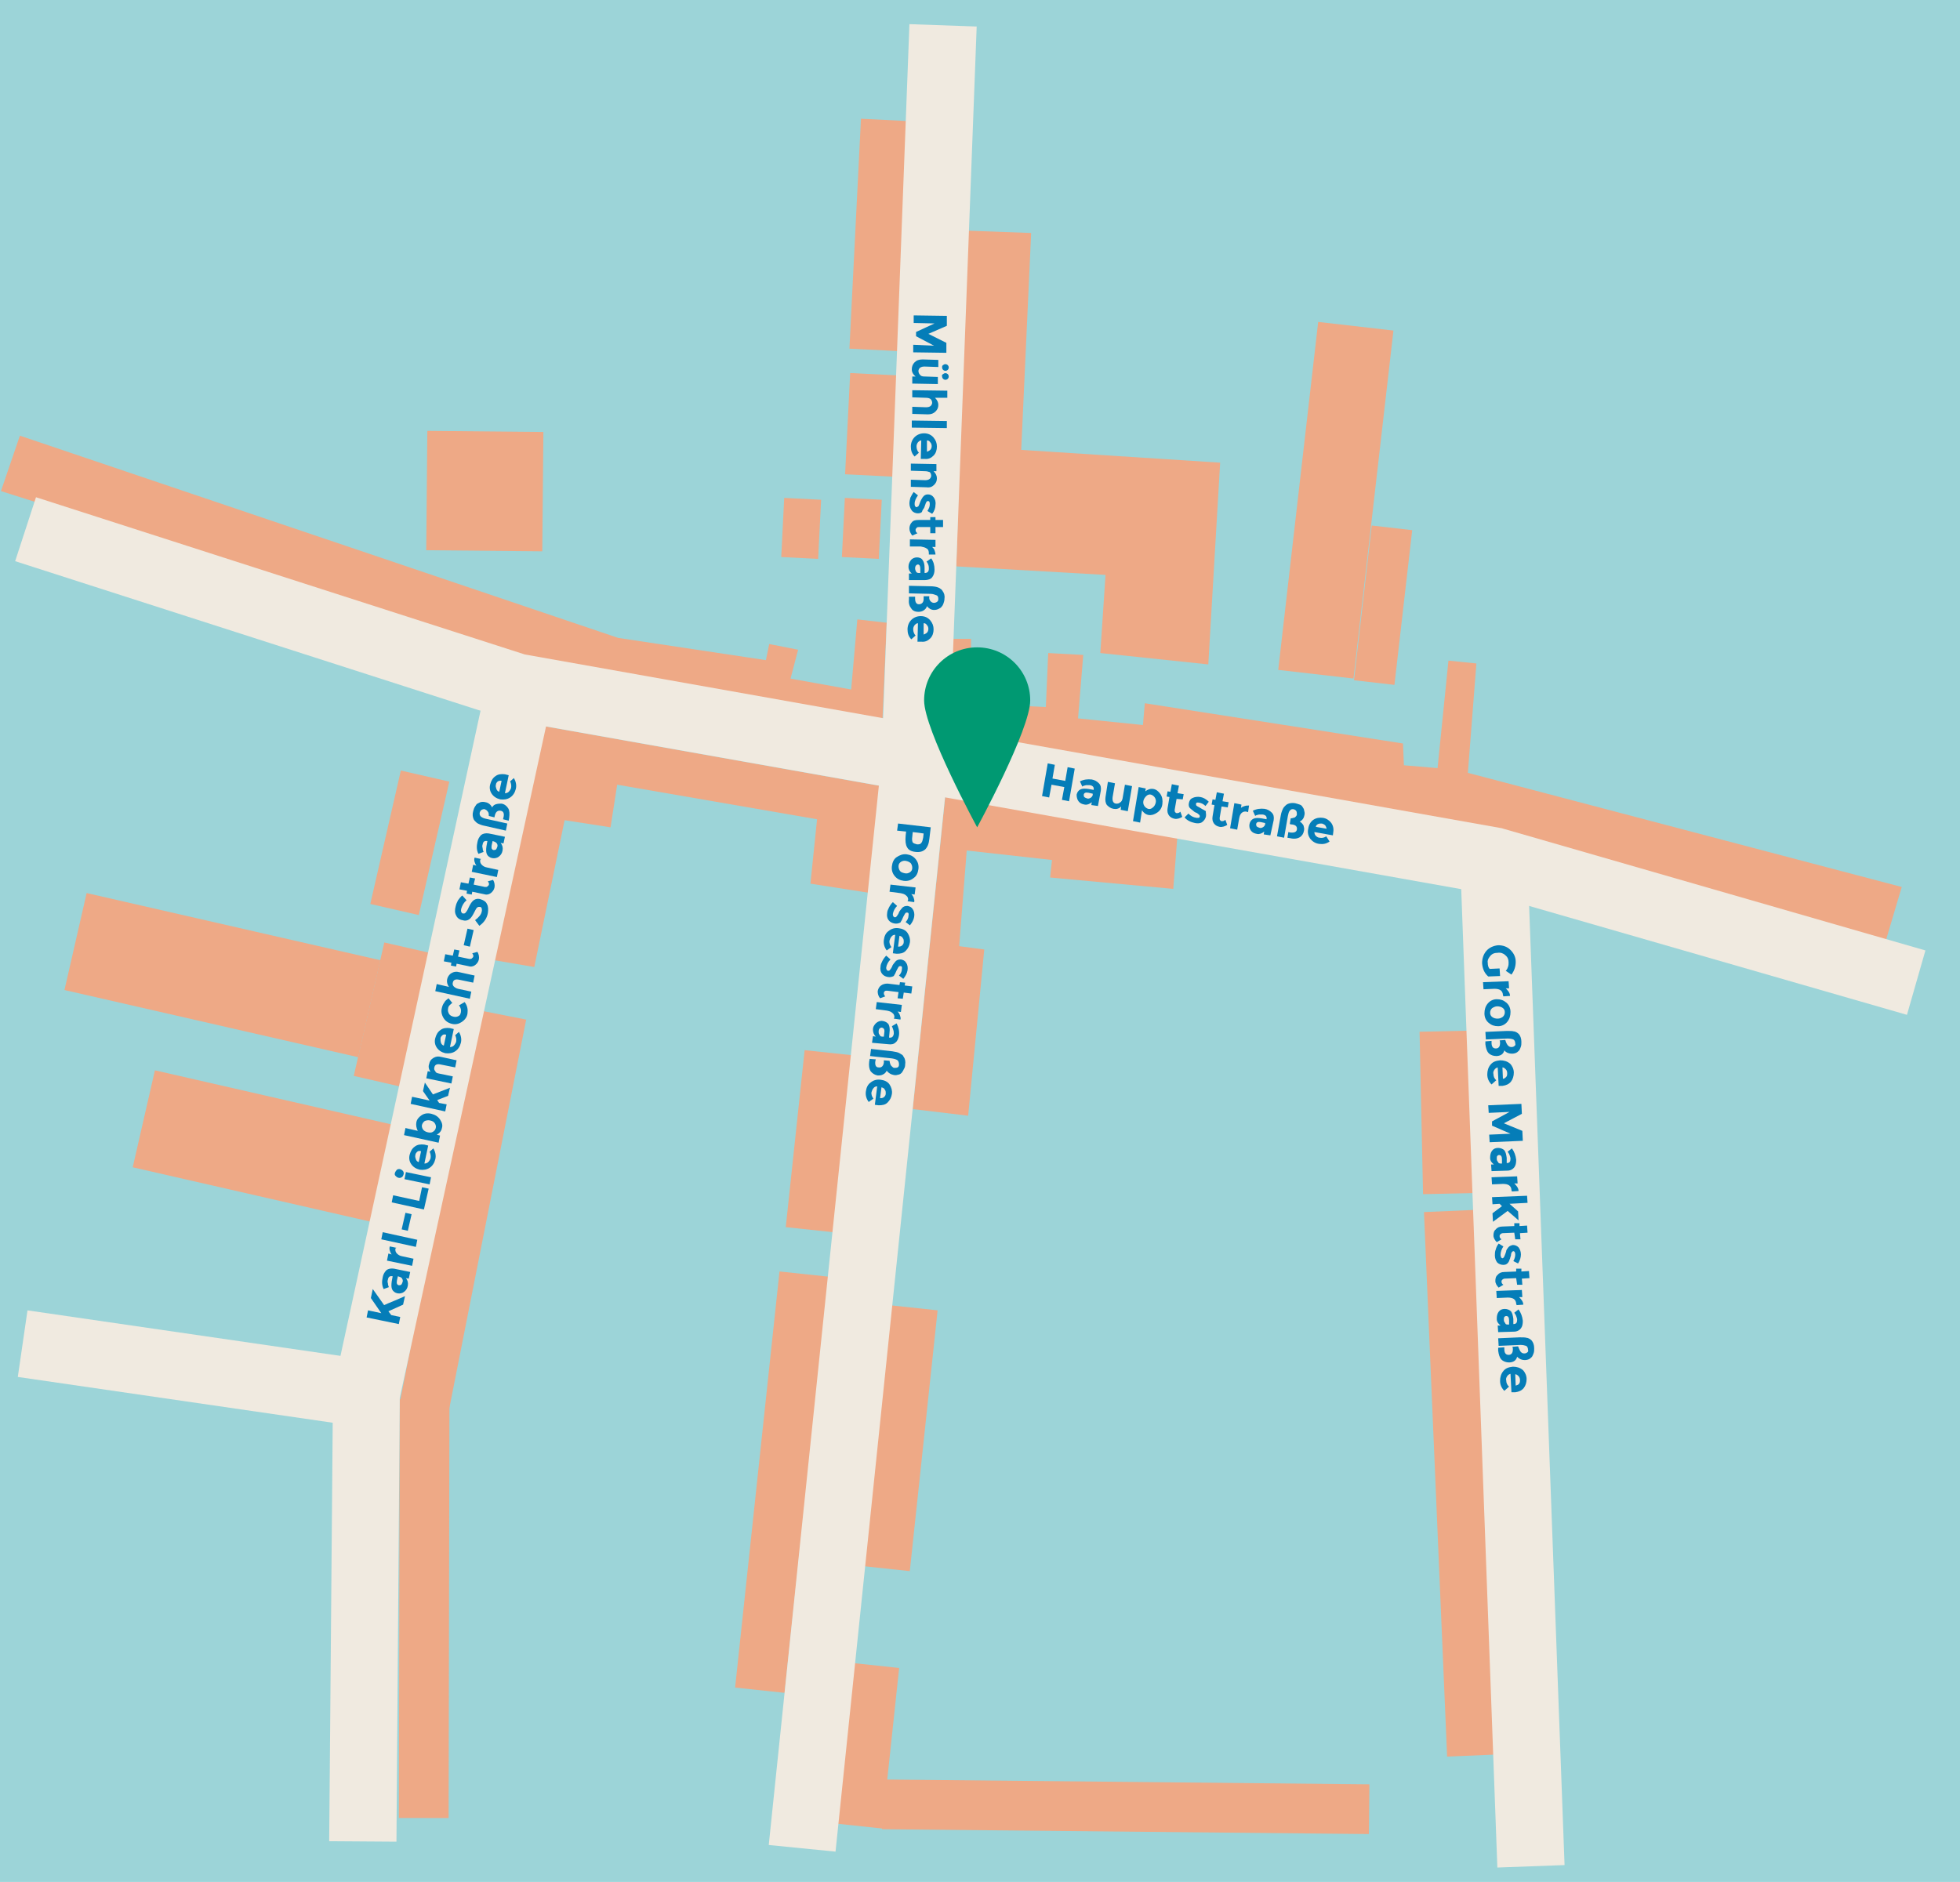 <?xml version="1.0" encoding="utf-8"?>
<!-- Generator: Adobe Illustrator 24.1.1, SVG Export Plug-In . SVG Version: 6.00 Build 0)  -->
<svg version="1.1" id="Ebene_1" xmlns="http://www.w3.org/2000/svg" xmlns:xlink="http://www.w3.org/1999/xlink" x="0px" y="0px"
	 viewBox="0 0 413.8 397.4" style="enable-background:new 0 0 413.8 397.4;" xml:space="preserve">
<style type="text/css">
	.st0{fill:#9CD4D8;}
	.st1{fill:#EEA986;}
	.st2{fill:#F0EAE0;}
	.st3{fill:#057DB8;}
	.st4{fill:#009972;}
</style>
<g>
	<rect class="st0" width="413.8" height="397.4"/>
</g>
<g>
	<polygon class="st1" points="199.6,167.9 192.7,234.2 204.4,235.6 207.8,200.5 202.5,199.8 204.1,179.6 222.1,181.6 221.7,185.3 
		247.7,187.7 248.6,176.3 	"/>
</g>
<g>
	<polygon class="st1" points="171.1,186.6 183.9,188.6 186.6,166.1 113.5,153.1 102.8,202.5 112.8,204.2 119.2,173.2 128.9,174.7 
		130.3,165.7 172.5,173 	"/>
</g>
<g>
	<polygon class="st1" points="187.2,131.5 186.3,152.1 110.9,138.8 0.2,103.7 4.2,92 130.5,134.7 161.7,139.4 162.4,136 
		168.5,137.2 166.9,143.3 179.7,145.6 181,130.8 	"/>
</g>
<g>
	<polygon class="st1" points="204,48.7 201.9,119.6 233.4,121.4 232.3,137.9 255.1,140.3 257.6,97.7 215.6,95 217.7,49.2 	"/>
</g>
<g>
	<polygon class="st1" points="201,134.9 200.6,154.9 251.8,164.3 316.8,175.2 398,199.1 401.5,187.3 309.9,163.2 311.7,140.1 
		305.8,139.5 303.5,162.2 296.4,161.6 296.2,157 241.7,148.5 241.3,153.1 227.6,151.7 228.7,138.3 221.3,137.9 220.8,149.3 
		205,148.5 205,134.9 	"/>
</g>
<g>
	
		<rect x="159.9" y="268.9" transform="matrix(0.994 0.106 -0.106 0.994 34.132 -15.749)" class="st1" width="10.5" height="88.4"/>
</g>
<g>
	
		<rect x="81.2" y="163.5" transform="matrix(0.975 0.223 -0.223 0.975 41.916 -14.811)" class="st1" width="10.5" height="28.9"/>
</g>
<g>
	
		<rect x="77.7" y="199.8" transform="matrix(0.975 0.223 -0.223 0.975 49.93 -13.113)" class="st1" width="10.5" height="28.9"/>
</g>
<g>
	
		<rect x="15.2" y="195.4" transform="matrix(-0.975 -0.223 0.223 -0.975 46.864 417.147)" class="st1" width="63.6" height="21"/>
</g>
<g>
	
		<rect x="29.7" y="231.5" transform="matrix(-0.975 -0.223 0.223 -0.975 55.664 490.332)" class="st1" width="51.6" height="21"/>
</g>
<g>
	
		<rect x="92.4" y="213.5" transform="matrix(0.981 0.194 -0.194 0.981 51.564 -14.1)" class="st1" width="10.5" height="84.2"/>
</g>
<g>
	
		<rect x="84.3" y="295.5" transform="matrix(1 1.975243e-03 -1.975243e-03 1 0.671 -0.176)" class="st1" width="10.5" height="88.4"/>
</g>
<g>
	
		<rect x="167.9" y="222.3" transform="matrix(0.994 0.106 -0.106 0.994 26.548 -17.007)" class="st1" width="10.5" height="37.6"/>
</g>
<g>
	
		<rect x="180.5" y="25.3" transform="matrix(0.999 5.015781e-02 -5.015781e-02 0.999 2.721 -9.255)" class="st1" width="10.5" height="48.6"/>
</g>
<g>
	
		<rect x="178.9" y="79" transform="matrix(0.999 5.015781e-02 -5.015781e-02 0.999 4.733 -9.123)" class="st1" width="10.5" height="21.4"/>
</g>
<g>
	
		<rect x="178" y="105.3" transform="matrix(0.999 5.015781e-02 -5.015781e-02 0.999 5.827 -8.985)" class="st1" width="7.8" height="12.5"/>
</g>
<g>
	
		<rect x="165.2" y="105.3" transform="matrix(0.999 5.015781e-02 -5.015781e-02 0.999 5.811 -8.341)" class="st1" width="7.8" height="12.5"/>
</g>
<g>
	
		<rect x="90.1" y="91.1" transform="matrix(1 9.327566e-03 -9.327566e-03 1 0.972 -0.95)" class="st1" width="24.5" height="25.2"/>
</g>
<g>
	
		<rect x="184.6" y="276.1" transform="matrix(0.994 0.106 -0.106 0.994 33.288 -18.425)" class="st1" width="10.5" height="55.4"/>
</g>
<g>
	
		<rect x="177.6" y="351.7" transform="matrix(0.994 0.106 -0.106 0.994 40.14 -17.309)" class="st1" width="10.5" height="34.1"/>
</g>
<g>
	
		<rect x="232.4" y="330.2" transform="matrix(-9.930175e-03 1 -1 -9.930175e-03 621.616 147.668)" class="st1" width="10.5" height="102.8"/>
</g>
<g>
	
		<rect x="300" y="217.7" transform="matrix(1 -2.143909e-02 2.143909e-02 1 -4.965 6.599)" class="st1" width="10.5" height="34.3"/>
</g>
<g>
	<rect x="274.1" y="68.8" transform="matrix(0.993 0.114 -0.114 0.993 13.961 -31.588)" class="st1" width="16" height="74"/>
</g>
<g>
	
		<rect x="287.7" y="111.2" transform="matrix(-0.993 -0.114 0.114 -0.993 567.407 287.841)" class="st1" width="8.6" height="32.9"/>
</g>
<g>
	
		<rect x="303.1" y="255.7" transform="matrix(0.999 -4.246231e-02 4.246231e-02 0.999 -13.023 13.375)" class="st1" width="10.5" height="115.1"/>
</g>
<g>
	<polygon class="st2" points="402.6,214.3 313.8,188.7 107.4,152 3.2,118.5 7.6,105 110.8,138.2 317.1,174.9 317.4,175 406.5,200.7 
			"/>
</g>
<g>
	<polygon class="st2" points="176.4,391 162.3,389.6 186.1,160.6 192,5.1 206.2,5.6 200.3,161.6 200.2,161.8 	"/>
</g>
<g>
	<polygon class="st2" points="83.7,388.9 69.5,388.8 70.3,293.6 102.1,147.1 116,150.1 84.4,295.2 	"/>
</g>
<g>
	
		<rect x="312.3" y="181.7" transform="matrix(0.999 -3.688848e-02 3.688848e-02 0.999 -10.406 11.977)" class="st2" width="14.2" height="212.6"/>
</g>
<g>
	
		<rect x="33.9" y="252.4" transform="matrix(0.144 -0.99 0.99 0.144 -250.999 287.978)" class="st2" width="14.2" height="73.4"/>
</g>
<g>
	<g>
		<path class="st3" d="M225.4,162l1.5,0.3l-1.2,6.9l-1.5-0.3l0.5-2.7l-2.7-0.5l-0.5,2.7l-1.5-0.3l1.2-6.9l1.5,0.3l-0.5,2.9l2.7,0.5
			L225.4,162z"/>
	</g>
	<g>
		<path class="st3" d="M231.8,170.2l-1.4-0.2l0.1-0.6c-0.5,0.4-1,0.6-1.5,0.5c-0.6-0.1-1-0.3-1.3-0.7c-0.3-0.4-0.4-0.9-0.4-1.4
			c0.1-0.5,0.4-0.9,0.8-1.1c0.4-0.2,1-0.2,1.7-0.1l1.1,0.2l0,0c0.1-0.6-0.2-0.9-0.8-1c-0.3,0-0.5,0-0.8,0c-0.3,0.1-0.6,0.1-0.8,0.3
			l-0.5-1.1c0.8-0.4,1.6-0.5,2.5-0.4c0.6,0.1,1.1,0.4,1.5,0.8c0.4,0.4,0.5,0.9,0.4,1.6L231.8,170.2z M230.7,167.9l0-0.3l-0.9-0.2
			c-0.6-0.1-0.9,0-1,0.4c0,0.2,0,0.3,0.1,0.5c0.1,0.1,0.3,0.2,0.6,0.3s0.5,0,0.7-0.1S230.6,168.2,230.7,167.9z"/>
	</g>
	<g>
		<path class="st3" d="M237,168.6l0.5-2.9l1.5,0.3l-0.9,5.3l-1.5-0.3l0.1-0.7c-0.5,0.5-1,0.6-1.6,0.5c-0.6-0.1-1-0.4-1.4-0.8
			c-0.3-0.4-0.4-1-0.3-1.7l0.5-3.2l1.5,0.3l-0.5,2.9c-0.1,0.8,0.1,1.3,0.7,1.4c0.3,0,0.6,0,0.8-0.2C236.8,169.3,236.9,169,237,168.6
			z"/>
	</g>
	<g>
		<path class="st3" d="M243.5,166.6c0.6,0.1,1.1,0.5,1.5,1.1c0.4,0.6,0.5,1.3,0.4,2.1c-0.1,0.8-0.5,1.4-1.1,1.8s-1.2,0.6-1.8,0.5
			c-0.6-0.1-1.1-0.5-1.4-1l-0.4,2.6l-1.5-0.3l1.2-7.2l1.5,0.3l-0.1,0.6C242.3,166.7,242.9,166.5,243.5,166.6z M241.4,169.1
			c-0.1,0.4,0,0.8,0.2,1.1s0.5,0.5,0.8,0.6c0.3,0.1,0.7,0,1-0.3c0.3-0.2,0.5-0.6,0.6-1c0.1-0.4,0-0.8-0.2-1.1
			c-0.2-0.3-0.5-0.5-0.8-0.6c-0.3-0.1-0.7,0-1,0.3S241.5,168.7,241.4,169.1z"/>
	</g>
	<g>
		<path class="st3" d="M248.4,168.7L248,171c0,0.2,0,0.4,0.1,0.5c0.1,0.1,0.2,0.2,0.3,0.2c0.3,0,0.5,0,0.8-0.3l0.4,1.1
			c-0.5,0.3-1.1,0.5-1.6,0.4c-0.5-0.1-0.9-0.3-1.2-0.7c-0.3-0.4-0.4-0.9-0.3-1.5l0.4-2.4l-0.6-0.1l0.2-1.1l0.6,0.1l0.3-1.6l1.5,0.3
			l-0.3,1.6l1.3,0.2l-0.2,1.1L248.4,168.7z"/>
	</g>
	<g>
		<path class="st3" d="M254.6,172.4c-0.1,0.5-0.4,0.9-0.8,1.2c-0.4,0.3-1,0.3-1.5,0.2c-0.4-0.1-0.8-0.2-1.2-0.4
			c-0.4-0.2-0.8-0.5-1-0.8l0.8-0.8c0.5,0.5,1,0.8,1.7,0.9c0.2,0,0.3,0,0.5,0c0.1-0.1,0.2-0.1,0.2-0.3c0-0.1,0-0.3-0.2-0.4
			c-0.1-0.1-0.3-0.3-0.6-0.4c-0.3-0.1-0.5-0.3-0.6-0.4c-0.1-0.1-0.3-0.2-0.5-0.4c-0.4-0.3-0.5-0.7-0.4-1.2c0.1-0.5,0.3-0.9,0.8-1.1
			c0.4-0.2,1-0.3,1.6-0.2s1.2,0.4,1.8,1l-0.7,0.9c-0.4-0.4-0.8-0.6-1.3-0.7c-0.5-0.1-0.7,0-0.7,0.3c0,0.1,0,0.3,0.2,0.4
			c0.1,0.1,0.4,0.2,0.7,0.4c0.3,0.2,0.5,0.3,0.7,0.4s0.3,0.2,0.5,0.3C254.5,171.5,254.7,171.9,254.6,172.4z"/>
	</g>
	<g>
		<path class="st3" d="M257.9,170.3l-0.4,2.4c0,0.2,0,0.4,0.1,0.5c0.1,0.1,0.2,0.2,0.3,0.2c0.3,0,0.5,0,0.8-0.3l0.4,1.1
			c-0.5,0.3-1.1,0.5-1.6,0.4c-0.5-0.1-0.9-0.3-1.2-0.7c-0.3-0.4-0.4-0.9-0.3-1.5l0.4-2.4l-0.6-0.1l0.2-1.1l0.6,0.1l0.3-1.6l1.5,0.3
			l-0.3,1.6l1.3,0.2l-0.2,1.1L257.9,170.3z"/>
	</g>
	<g>
		<path class="st3" d="M263.2,171.4c-0.4-0.1-0.8,0-1.1,0.3s-0.4,0.7-0.5,1.2l-0.4,2.3l-1.5-0.3l0.9-5.3l1.5,0.3l-0.1,0.7
			c0.2-0.2,0.5-0.3,0.8-0.4c0.3-0.1,0.6-0.1,0.9-0.1l-0.2,1.4L263.2,171.4z"/>
	</g>
	<g>
		<path class="st3" d="M268.2,176.4l-1.4-0.2l0.1-0.6c-0.5,0.4-1,0.6-1.5,0.5c-0.6-0.1-1-0.3-1.3-0.7c-0.3-0.4-0.4-0.9-0.3-1.4
			c0.1-0.5,0.4-0.9,0.8-1.1s1-0.2,1.7-0.1l1.1,0.2l0,0c0.1-0.6-0.2-0.9-0.8-1c-0.3,0-0.5,0-0.8,0c-0.3,0.1-0.6,0.1-0.8,0.3l-0.5-1.1
			c0.8-0.4,1.6-0.5,2.5-0.4c0.6,0.1,1.1,0.4,1.5,0.8c0.4,0.4,0.5,0.9,0.4,1.6L268.2,176.4z M267.1,174.1l0-0.3l-0.9-0.2
			c-0.6-0.1-0.9,0-1,0.4c0,0.2,0,0.3,0.1,0.5c0.1,0.1,0.3,0.2,0.6,0.3s0.5,0,0.7-0.1S267,174.4,267.1,174.1z"/>
	</g>
	<g>
		<path class="st3" d="M273.4,172.6c0.2-0.2,0.4-0.4,0.4-0.6c0-0.2,0-0.5-0.1-0.7c-0.1-0.2-0.3-0.3-0.5-0.4c-0.4-0.1-0.7,0-0.9,0.3
			c-0.2,0.2-0.3,0.6-0.4,1.1l-0.8,4.6l-1.5-0.3l0.8-4.4c0.1-0.6,0.3-1.1,0.5-1.5c0.1-0.2,0.2-0.3,0.4-0.5s0.3-0.3,0.5-0.4
			c0.4-0.2,1-0.3,1.6-0.2c0.4,0.1,0.7,0.2,1,0.3c0.3,0.1,0.5,0.3,0.6,0.5c0.1,0.2,0.3,0.4,0.3,0.6c0.1,0.4,0.2,0.7,0.1,1.1
			c-0.1,0.6-0.4,1.1-1,1.4c0.4,0.2,0.6,0.5,0.8,0.8c0.1,0.4,0.2,0.7,0.1,1.1c-0.1,0.6-0.4,1.1-0.9,1.4s-1.2,0.4-2,0.2l-0.6-0.1
			l0.2-1.2l0.4,0.1c0.8,0.1,1.3-0.1,1.4-0.6c0.1-0.6-0.2-1-1-1.1c-0.1,0-0.3,0-0.5-0.1l0.2-1.2C272.8,172.8,273.1,172.7,273.4,172.6
			z"/>
	</g>
	<g>
		<path class="st3" d="M280.7,177.7c-0.7,0.5-1.4,0.6-2.2,0.5c-0.8-0.1-1.4-0.5-1.9-1.1c-0.4-0.6-0.6-1.3-0.4-2.1
			c0.1-0.8,0.5-1.5,1.1-1.9c0.6-0.4,1.3-0.5,2-0.4c0.7,0.1,1.3,0.5,1.7,1c0.4,0.5,0.6,1.2,0.5,1.9l-0.1,0.8l-3.9-0.7
			c0,0.3,0.1,0.6,0.3,0.8c0.2,0.2,0.5,0.4,0.8,0.4c0.5,0.1,1,0,1.4-0.3L280.7,177.7z M279.8,174.3c-0.2-0.2-0.4-0.3-0.7-0.4
			c-0.3,0-0.6,0-0.8,0.1c-0.3,0.1-0.5,0.4-0.5,0.6l2.3,0.4C280,174.8,280,174.6,279.8,174.3z"/>
	</g>
</g>
<g>
	<g>
		<path class="st3" d="M197.2,73l-3.8-2l0-0.9l3.9-1.8l-4.4-0.1l0-1.6l7,0.1l0,2.1l-3.9,1.7l3.8,1.9l0,2.1l-7-0.1l0-1.6L197.2,73z"
			/>
	</g>
	<g>
		<path class="st3" d="M195.1,79.5l2.9,0.1l0,1.5l-5.4-0.1l0-1.5l0.7,0c-0.5-0.4-0.8-0.9-0.8-1.5s0.2-1.1,0.6-1.5
			c0.4-0.4,0.9-0.6,1.7-0.6l3.3,0.1l0,1.5l-2.9-0.1c-0.8,0-1.2,0.3-1.3,0.9c0,0.3,0.1,0.6,0.3,0.8C194.4,79.4,194.7,79.5,195.1,79.5
			z M199.1,79c0.1-0.1,0.3-0.2,0.5-0.2c0.2,0,0.4,0.1,0.5,0.2c0.1,0.1,0.2,0.3,0.2,0.5c0,0.2-0.1,0.4-0.2,0.5
			c-0.1,0.1-0.3,0.2-0.5,0.2c-0.2,0-0.4-0.1-0.5-0.2c-0.1-0.1-0.2-0.3-0.2-0.5C198.8,79.3,198.9,79.1,199.1,79z M199.1,77.1
			c0.1-0.1,0.3-0.2,0.5-0.2c0.2,0,0.4,0.1,0.5,0.2c0.1,0.1,0.2,0.3,0.2,0.5s-0.1,0.4-0.2,0.5c-0.1,0.1-0.3,0.2-0.5,0.2
			c-0.2,0-0.4-0.1-0.5-0.2c-0.1-0.1-0.2-0.3-0.2-0.5S198.9,77.2,199.1,77.1z"/>
	</g>
	<g>
		<path class="st3" d="M195.5,84l-2.9-0.1l0-1.5l7.4,0.1l0,1.5l-2.6,0c0.5,0.5,0.7,1,0.7,1.5c0,0.6-0.2,1-0.6,1.4
			c-0.4,0.4-0.9,0.6-1.6,0.6l-3.3-0.1l0-1.5l2.9,0.1c0.8,0,1.2-0.3,1.3-0.9c0-0.3-0.1-0.6-0.3-0.8S195.9,84,195.5,84z"/>
	</g>
	<g>
		<path class="st3" d="M192.5,90.3l0-1.5l7.4,0.1l0,1.5L192.5,90.3z"/>
	</g>
	<g>
		<path class="st3" d="M193.1,96.4c-0.6-0.6-0.8-1.3-0.8-2.1c0-0.8,0.3-1.5,0.8-2c0.5-0.5,1.2-0.8,2-0.8c0.8,0,1.5,0.3,2,0.9
			c0.5,0.6,0.7,1.2,0.7,1.9c0,0.7-0.2,1.4-0.7,1.9c-0.5,0.5-1.1,0.8-1.9,0.7l-0.8,0l0.1-3.9c-0.3,0-0.5,0.2-0.7,0.4
			c-0.2,0.3-0.3,0.5-0.3,0.9c0,0.5,0.2,1,0.5,1.3L193.1,96.4z M196.4,95c0.2-0.2,0.3-0.5,0.3-0.8c0-0.3-0.1-0.6-0.3-0.8
			c-0.2-0.3-0.4-0.4-0.7-0.4l0,2.4C195.9,95.3,196.2,95.2,196.4,95z"/>
	</g>
	<g>
		<path class="st3" d="M195.3,99.5l-3-0.1l0-1.5l5.4,0.1l0,1.5l-0.6,0c0.5,0.5,0.7,1,0.7,1.5c0,0.6-0.2,1-0.6,1.4
			c-0.4,0.4-0.9,0.6-1.6,0.5l-3.3-0.1l0-1.5l3,0.1c0.8,0,1.2-0.3,1.3-0.9c0-0.3-0.1-0.6-0.3-0.8C196,99.6,195.7,99.5,195.3,99.5z"/>
	</g>
	<g>
		<path class="st3" d="M193.8,108.4c-0.5,0-1-0.2-1.3-0.6c-0.3-0.4-0.5-0.9-0.5-1.5c0-0.4,0.1-0.8,0.2-1.2c0.2-0.4,0.4-0.8,0.7-1.2
			l0.9,0.7c-0.4,0.6-0.7,1.1-0.7,1.8c0,0.2,0,0.3,0.1,0.5c0.1,0.1,0.2,0.2,0.3,0.2c0.1,0,0.2-0.1,0.4-0.2c0.1-0.2,0.2-0.4,0.3-0.7
			c0.1-0.3,0.2-0.5,0.3-0.7c0.1-0.2,0.2-0.3,0.3-0.5c0.3-0.4,0.6-0.6,1.1-0.6c0.5,0,0.9,0.2,1.2,0.6c0.3,0.4,0.5,0.9,0.4,1.6
			c0,0.6-0.2,1.3-0.7,1.9l-1-0.6c0.3-0.5,0.5-0.9,0.5-1.4c0-0.5-0.1-0.7-0.4-0.7c-0.1,0-0.3,0.1-0.3,0.2c-0.1,0.1-0.2,0.4-0.3,0.7
			c-0.1,0.3-0.2,0.6-0.3,0.7c-0.1,0.1-0.2,0.3-0.3,0.5C194.7,108.2,194.3,108.4,193.8,108.4z"/>
	</g>
	<g>
		<path class="st3" d="M196.4,111.3l-2.4,0c-0.2,0-0.4,0-0.5,0.2c-0.1,0.1-0.2,0.2-0.2,0.4c0,0.3,0.1,0.5,0.4,0.7l-1.1,0.5
			c-0.4-0.5-0.6-1-0.6-1.5c0-0.5,0.2-1,0.5-1.3c0.3-0.4,0.8-0.5,1.4-0.5l2.5,0l0-0.6l1.1,0l0,0.6l1.6,0l0,1.5l-1.6,0l0,1.3l-1.1,0
			L196.4,111.3z"/>
	</g>
	<g>
		<path class="st3" d="M196.1,116.8c0-0.4-0.1-0.8-0.5-1c-0.3-0.2-0.7-0.3-1.2-0.4l-2.3,0l0-1.5l5.4,0.1l0,1.5l-0.7,0
			c0.2,0.2,0.4,0.4,0.5,0.7c0.1,0.3,0.2,0.6,0.2,0.9l-1.4,0L196.1,116.8z"/>
	</g>
	<g>
		<path class="st3" d="M191.9,122.5l0-1.4l0.6,0c-0.5-0.4-0.7-0.9-0.7-1.4c0-0.6,0.2-1,0.5-1.4c0.3-0.4,0.8-0.6,1.3-0.6
			s1,0.2,1.2,0.6c0.3,0.4,0.4,1,0.4,1.6l0,1.1l0,0c0.6,0,0.9-0.3,0.9-0.9c0-0.3,0-0.5-0.1-0.8c-0.1-0.3-0.2-0.5-0.4-0.7l1-0.7
			c0.5,0.7,0.7,1.5,0.7,2.4c0,0.7-0.2,1.2-0.5,1.6c-0.3,0.4-0.9,0.6-1.6,0.6L191.9,122.5z M194,121l0.3,0l0-0.9
			c0-0.6-0.2-0.9-0.5-0.9c-0.2,0-0.3,0.1-0.4,0.2c-0.1,0.1-0.2,0.3-0.2,0.6s0.1,0.5,0.2,0.7C193.5,120.9,193.7,121,194,121z"/>
	</g>
	<g>
		<path class="st3" d="M196.5,127c0.2,0.2,0.4,0.3,0.7,0.3c0.2,0,0.5-0.1,0.6-0.2c0.2-0.1,0.3-0.3,0.3-0.6c0-0.4-0.1-0.7-0.4-0.8
			s-0.7-0.3-1.2-0.3l-4.6-0.1l0-1.6l4.5,0.1c0.7,0,1.2,0.1,1.5,0.2c0.2,0.1,0.4,0.1,0.6,0.3c0.2,0.1,0.4,0.3,0.5,0.5
			c0.3,0.4,0.5,0.9,0.4,1.6c0,0.4-0.1,0.7-0.2,1c-0.1,0.3-0.2,0.5-0.4,0.7c-0.1,0.2-0.3,0.3-0.5,0.4c-0.3,0.2-0.7,0.3-1.1,0.3
			c-0.6,0-1.1-0.3-1.5-0.8c-0.1,0.4-0.4,0.7-0.7,0.9s-0.7,0.3-1.1,0.3c-0.6,0-1.2-0.2-1.5-0.7c-0.4-0.5-0.6-1.1-0.5-1.9l0-0.6l1.3,0
			l0,0.4c0,0.8,0.3,1.2,0.8,1.2c0.6,0,1-0.4,1-1.1c0-0.1,0-0.3,0-0.6l1.2,0C196.1,126.5,196.3,126.8,196.5,127z"/>
	</g>
	<g>
		<path class="st3" d="M192.4,135c-0.6-0.6-0.8-1.3-0.8-2.1s0.3-1.5,0.8-2c0.5-0.5,1.2-0.8,2-0.8c0.8,0,1.5,0.3,2,0.9
			c0.5,0.6,0.7,1.2,0.7,1.9c0,0.7-0.2,1.4-0.7,1.9c-0.5,0.5-1.1,0.8-1.9,0.7l-0.8,0l0.1-3.9c-0.3,0-0.5,0.2-0.7,0.4
			c-0.2,0.3-0.3,0.5-0.3,0.9c0,0.5,0.2,1,0.5,1.3L192.4,135z M195.7,133.6c0.2-0.2,0.3-0.5,0.3-0.8c0-0.3-0.1-0.6-0.3-0.8
			c-0.2-0.3-0.4-0.4-0.7-0.4l0,2.4C195.2,133.9,195.5,133.8,195.7,133.6z"/>
	</g>
</g>
<g>
	<g>
		<path class="st3" d="M195.3,179.4c-0.5,0.4-1.1,0.6-2,0.5c-0.9-0.1-1.5-0.4-1.8-1c-0.3-0.5-0.4-1.3-0.3-2.4l0.1-0.9l-1.9-0.2
			l0.2-1.5l6.9,0.8l-0.3,2.5C196.1,178.2,195.8,178.9,195.3,179.4z M192.7,177.9c0.2,0.2,0.5,0.3,0.9,0.4c0.4,0,0.7,0,0.9-0.3
			c0.2-0.2,0.3-0.6,0.4-1.1l0.1-0.9l-2.3-0.3l-0.1,1C192.5,177.3,192.6,177.7,192.7,177.9z"/>
	</g>
	<g>
		<path class="st3" d="M190.8,186c-0.8-0.1-1.4-0.4-1.9-1c-0.5-0.6-0.7-1.3-0.6-2.1c0.1-0.8,0.4-1.5,1-1.9s1.3-0.7,2.1-0.6
			s1.4,0.4,1.9,1c0.5,0.6,0.7,1.3,0.6,2.1c-0.1,0.8-0.4,1.5-1,1.9C192.3,185.9,191.6,186.1,190.8,186z M191.3,181.8
			c-0.4-0.1-0.8,0-1.1,0.2c-0.3,0.2-0.5,0.5-0.5,0.9c0,0.4,0.1,0.7,0.3,1c0.2,0.3,0.6,0.4,1,0.5s0.8,0,1.1-0.2
			c0.3-0.2,0.5-0.5,0.5-0.9s-0.1-0.7-0.3-1C192.1,182.1,191.8,181.9,191.3,181.8z"/>
	</g>
	<g>
		<path class="st3" d="M191.7,190.1c0.1-0.4-0.1-0.8-0.4-1c-0.3-0.3-0.7-0.4-1.2-0.5l-2.3-0.3l0.2-1.5l5.3,0.6l-0.2,1.5l-0.7-0.1
			c0.2,0.2,0.4,0.5,0.5,0.8s0.2,0.6,0.1,0.9l-1.4-0.2L191.7,190.1z"/>
	</g>
	<g>
		<path class="st3" d="M188.8,195c-0.5-0.1-0.9-0.3-1.2-0.7c-0.3-0.4-0.4-0.9-0.3-1.5c0-0.4,0.2-0.8,0.4-1.2
			c0.2-0.4,0.5-0.8,0.8-1.1l0.9,0.8c-0.5,0.5-0.8,1.1-0.9,1.7c0,0.2,0,0.3,0.1,0.5c0.1,0.1,0.2,0.2,0.3,0.2c0.1,0,0.3,0,0.4-0.2
			c0.1-0.1,0.3-0.4,0.4-0.6c0.1-0.3,0.2-0.5,0.3-0.6c0.1-0.1,0.2-0.3,0.4-0.5c0.3-0.4,0.7-0.5,1.2-0.5c0.5,0.1,0.9,0.3,1.1,0.7
			c0.3,0.4,0.4,1,0.3,1.6c-0.1,0.6-0.4,1.2-0.9,1.8l-0.9-0.7c0.4-0.4,0.6-0.9,0.6-1.3c0.1-0.5,0-0.7-0.3-0.7c-0.1,0-0.3,0-0.4,0.2
			c-0.1,0.1-0.2,0.4-0.4,0.7c-0.1,0.3-0.3,0.6-0.3,0.7c-0.1,0.1-0.2,0.3-0.3,0.5C189.7,195,189.3,195.1,188.8,195z"/>
	</g>
	<g>
		<path class="st3" d="M187.2,200.7c-0.5-0.7-0.7-1.4-0.6-2.2c0.1-0.8,0.4-1.5,1-1.9c0.6-0.5,1.3-0.7,2.1-0.6c0.8,0.1,1.5,0.4,1.9,1
			c0.4,0.6,0.6,1.3,0.5,2c-0.1,0.7-0.4,1.3-0.9,1.8c-0.5,0.5-1.1,0.6-1.9,0.6l-0.8-0.1l0.5-3.9c-0.3,0-0.6,0.1-0.8,0.4
			c-0.2,0.2-0.3,0.5-0.4,0.8c-0.1,0.5,0.1,1,0.4,1.4L187.2,200.7z M190.5,199.6c0.2-0.2,0.3-0.4,0.3-0.7s0-0.6-0.2-0.8
			c-0.1-0.3-0.4-0.4-0.7-0.5l-0.3,2.3C190.1,199.9,190.3,199.8,190.5,199.6z"/>
	</g>
	<g>
		<path class="st3" d="M187.4,206.3c-0.5-0.1-0.9-0.3-1.2-0.7c-0.3-0.4-0.4-0.9-0.3-1.5c0-0.4,0.2-0.8,0.4-1.2
			c0.2-0.4,0.5-0.8,0.8-1.1l0.9,0.8c-0.5,0.5-0.8,1.1-0.9,1.7c0,0.2,0,0.3,0.1,0.5c0.1,0.1,0.2,0.2,0.3,0.2c0.1,0,0.3,0,0.4-0.2
			c0.1-0.1,0.3-0.4,0.4-0.6c0.1-0.3,0.2-0.5,0.3-0.6c0.1-0.1,0.2-0.3,0.4-0.5c0.3-0.4,0.7-0.5,1.2-0.5c0.5,0.1,0.9,0.3,1.1,0.7
			c0.3,0.4,0.4,1,0.3,1.6c-0.1,0.6-0.4,1.2-0.9,1.8l-0.9-0.7c0.4-0.4,0.6-0.9,0.6-1.3c0.1-0.5,0-0.7-0.3-0.7c-0.1,0-0.3,0-0.4,0.2
			c-0.1,0.1-0.2,0.4-0.4,0.7c-0.1,0.3-0.3,0.6-0.3,0.7c-0.1,0.1-0.2,0.3-0.3,0.5C188.3,206.3,187.9,206.4,187.4,206.3z"/>
	</g>
	<g>
		<path class="st3" d="M189.7,209.5l-2.4-0.3c-0.2,0-0.4,0-0.5,0.1c-0.1,0.1-0.2,0.2-0.2,0.4c0,0.3,0.1,0.5,0.3,0.7l-1.1,0.4
			c-0.4-0.5-0.5-1-0.5-1.5c0.1-0.5,0.3-0.9,0.7-1.2s0.9-0.4,1.4-0.4l2.5,0.3l0.1-0.6l1.1,0.1l-0.1,0.6l1.6,0.2l-0.2,1.5l-1.6-0.2
			l-0.2,1.3l-1.1-0.1L189.7,209.5z"/>
	</g>
	<g>
		<path class="st3" d="M188.8,214.9c0.1-0.4-0.1-0.8-0.4-1c-0.3-0.3-0.7-0.4-1.2-0.5l-2.3-0.3l0.2-1.5l5.3,0.6l-0.2,1.5l-0.7-0.1
			c0.2,0.2,0.4,0.5,0.5,0.8s0.2,0.6,0.1,0.9l-1.4-0.2L188.8,214.9z"/>
	</g>
	<g>
		<path class="st3" d="M184.1,220.2l0.2-1.4l0.6,0.1c-0.4-0.4-0.6-0.9-0.6-1.5s0.3-1,0.7-1.4c0.4-0.3,0.8-0.5,1.4-0.4
			c0.5,0.1,0.9,0.3,1.2,0.7c0.2,0.4,0.3,1,0.2,1.7l-0.1,1.1l0,0c0.6,0.1,0.9-0.2,1-0.8c0-0.3,0-0.5-0.1-0.8s-0.2-0.6-0.3-0.8l1-0.6
			c0.4,0.8,0.6,1.6,0.5,2.5c-0.1,0.6-0.3,1.2-0.7,1.5c-0.4,0.4-0.9,0.5-1.6,0.4L184.1,220.2z M186.3,218.9l0.3,0l0.1-0.9
			c0.1-0.6-0.1-0.9-0.5-1c-0.2,0-0.3,0-0.5,0.2c-0.1,0.1-0.2,0.3-0.2,0.6s0,0.5,0.2,0.7C185.8,218.8,186,218.9,186.3,218.9z"/>
	</g>
	<g>
		<path class="st3" d="M188.2,225.1c0.2,0.2,0.4,0.4,0.6,0.4c0.2,0,0.5,0,0.7-0.1c0.2-0.1,0.3-0.3,0.3-0.6c0-0.4-0.1-0.7-0.3-0.9
			c-0.3-0.2-0.6-0.3-1.2-0.4l-4.6-0.5l0.2-1.5l4.5,0.5c0.6,0.1,1.2,0.2,1.5,0.4c0.2,0.1,0.3,0.2,0.5,0.3c0.2,0.1,0.3,0.3,0.4,0.5
			c0.3,0.4,0.4,1,0.3,1.6c0,0.4-0.1,0.7-0.3,1c-0.1,0.3-0.3,0.5-0.4,0.7c-0.2,0.2-0.3,0.3-0.6,0.4c-0.4,0.1-0.7,0.2-1.1,0.1
			c-0.6-0.1-1.1-0.4-1.5-0.9c-0.2,0.4-0.4,0.6-0.8,0.8c-0.4,0.2-0.7,0.2-1.1,0.2c-0.6-0.1-1.1-0.4-1.5-0.9c-0.3-0.5-0.4-1.2-0.3-2
			l0.1-0.6l1.3,0.1l-0.1,0.4c-0.1,0.8,0.1,1.3,0.7,1.3c0.6,0.1,1-0.3,1.1-1c0-0.1,0-0.3,0-0.5l1.2,0.1
			C187.9,224.6,188,224.9,188.2,225.1z"/>
	</g>
	<g>
		<path class="st3" d="M183.4,232.7c-0.5-0.7-0.7-1.4-0.6-2.2c0.1-0.8,0.4-1.5,1-1.9c0.6-0.5,1.3-0.7,2.1-0.6c0.8,0.1,1.5,0.4,1.9,1
			c0.4,0.6,0.6,1.3,0.5,2c-0.1,0.7-0.4,1.3-0.9,1.8c-0.5,0.5-1.1,0.6-1.9,0.6l-0.8-0.1l0.5-3.9c-0.3,0-0.6,0.1-0.8,0.4
			c-0.2,0.2-0.3,0.5-0.4,0.8c-0.1,0.5,0.1,1,0.4,1.4L183.4,232.7z M186.7,231.6c0.2-0.2,0.3-0.4,0.3-0.7s0-0.6-0.2-0.8
			c-0.1-0.3-0.4-0.4-0.7-0.5l-0.3,2.3C186.3,231.9,186.5,231.8,186.7,231.6z"/>
	</g>
</g>
<g>
	<g>
		<path class="st3" d="M77.4,278.2l0.3-1.5l2.8,0.6l-2.2-3.2l0.4-1.9l2.4,3.4c0.4-0.2,1.1-0.5,2.1-0.9c1-0.4,1.8-0.8,2.3-1l-0.4,1.8
			l-3.1,1.4l0.6,0.8l1.9,0.4l-0.3,1.5L77.4,278.2z"/>
	</g>
	<g>
		<path class="st3" d="M86.6,268.6l-0.3,1.4l-0.6-0.1c0.4,0.5,0.5,1,0.4,1.6s-0.4,1-0.8,1.3c-0.4,0.3-0.9,0.4-1.4,0.3
			c-0.5-0.1-0.9-0.4-1.1-0.8c-0.2-0.4-0.2-1-0.1-1.7l0.2-1.1l0,0c-0.6-0.1-0.9,0.1-1,0.7c-0.1,0.3-0.1,0.5,0,0.8
			c0,0.3,0.1,0.6,0.2,0.8l-1.1,0.4c-0.4-0.8-0.4-1.6-0.2-2.5c0.1-0.6,0.4-1.1,0.8-1.5c0.4-0.3,1-0.4,1.6-0.3L86.6,268.6z
			 M84.3,269.6l-0.3-0.1l-0.2,0.9c-0.1,0.6,0,0.9,0.4,1c0.2,0,0.3,0,0.5-0.1c0.1-0.1,0.2-0.3,0.3-0.6c0.1-0.3,0-0.5-0.1-0.7
			C84.8,269.8,84.6,269.7,84.3,269.6z"/>
	</g>
	<g>
		<path class="st3" d="M83.5,263.6c-0.1,0.4,0,0.8,0.3,1.1s0.6,0.5,1.2,0.6l2.3,0.5l-0.3,1.5l-5.3-1.1l0.3-1.5l0.7,0.2
			c-0.2-0.2-0.3-0.5-0.4-0.8c-0.1-0.3-0.1-0.6,0-0.9l1.4,0.3L83.5,263.6z"/>
	</g>
	<g>
		<path class="st3" d="M88.1,261.8l-0.3,1.5l-7.3-1.6l0.3-1.5L88.1,261.8z"/>
	</g>
	<g>
		<path class="st3" d="M86.1,259.9l-1.3-0.3l0.8-3.5l1.3,0.3L86.1,259.9z"/>
	</g>
	<g>
		<path class="st3" d="M89.5,255.4l-6.8-1.5l0.3-1.5l5.5,1.2l0.6-2.9l1.4,0.3L89.5,255.4z"/>
	</g>
	<g>
		<path class="st3" d="M84.8,248.6c-0.2,0.1-0.4,0.2-0.7,0.1s-0.4-0.2-0.6-0.4s-0.2-0.4-0.1-0.7c0.1-0.2,0.2-0.4,0.4-0.6
			c0.2-0.1,0.4-0.2,0.7-0.1s0.4,0.2,0.6,0.4c0.1,0.2,0.2,0.4,0.1,0.7C85.1,248.3,85,248.5,84.8,248.6z M91,248.6l-0.3,1.5l-5.3-1.1
			l0.3-1.5L91,248.6z"/>
	</g>
	<g>
		<path class="st3" d="M91.5,242.5c0.4,0.7,0.6,1.5,0.4,2.3c-0.2,0.8-0.6,1.4-1.2,1.8c-0.6,0.4-1.3,0.5-2.1,0.4
			c-0.8-0.2-1.4-0.6-1.8-1.2c-0.4-0.6-0.5-1.3-0.3-2c0.2-0.7,0.5-1.3,1.1-1.7c0.5-0.4,1.2-0.5,2-0.4l0.8,0.2l-0.8,3.8
			c0.3,0,0.6-0.1,0.8-0.3c0.2-0.2,0.4-0.5,0.5-0.8c0.1-0.5,0-1-0.2-1.4L91.5,242.5z M88.1,243.2c-0.2,0.2-0.4,0.4-0.4,0.7
			c-0.1,0.3,0,0.6,0.1,0.9c0.1,0.3,0.3,0.5,0.6,0.6l0.5-2.3C88.6,243,88.3,243,88.1,243.2z"/>
	</g>
	<g>
		<path class="st3" d="M87.9,237c0.1-0.6,0.5-1.1,1.1-1.5c0.6-0.4,1.3-0.5,2.1-0.3c0.8,0.2,1.4,0.6,1.8,1.2c0.4,0.6,0.6,1.2,0.4,1.8
			c-0.1,0.6-0.5,1.1-1.1,1.4l0.7,0.2l-0.3,1.5l-7.3-1.6l0.3-1.5l2.6,0.6C87.9,238.2,87.8,237.6,87.9,237z M90.3,239.1
			c0.4,0.1,0.8,0.1,1.1-0.1s0.5-0.4,0.6-0.8c0.1-0.3,0-0.7-0.2-1c-0.2-0.3-0.5-0.5-1-0.6c-0.4-0.1-0.8,0-1.1,0.1
			c-0.3,0.2-0.5,0.5-0.6,0.8s0,0.7,0.2,1S89.9,239,90.3,239.1z"/>
	</g>
	<g>
		<path class="st3" d="M94.3,233.2l-0.3,1.5l-7.3-1.6l0.3-1.5l3.7,0.8l-1.4-2l0.4-1.8l1.7,2.5l3.6-1.4l-0.4,1.7l-2.3,0.9l0.4,0.6
			L94.3,233.2z"/>
	</g>
	<g>
		<path class="st3" d="M92.7,226.7l2.9,0.6l-0.3,1.5l-5.3-1.1l0.3-1.5l0.6,0.1c-0.4-0.5-0.5-1.1-0.3-1.6c0.1-0.6,0.4-1,0.9-1.3
			c0.5-0.3,1-0.4,1.7-0.2l3.2,0.7l-0.3,1.5l-3-0.6c-0.8-0.2-1.3,0-1.4,0.6c-0.1,0.3,0,0.6,0.2,0.8C92,226.5,92.2,226.6,92.7,226.7z"
			/>
	</g>
	<g>
		<path class="st3" d="M96.9,217.9c0.4,0.7,0.6,1.5,0.4,2.3c-0.2,0.8-0.6,1.4-1.2,1.8c-0.6,0.4-1.3,0.5-2.1,0.4
			c-0.8-0.2-1.4-0.6-1.8-1.2c-0.4-0.6-0.5-1.3-0.3-2c0.2-0.7,0.5-1.3,1.1-1.7c0.5-0.4,1.2-0.5,2-0.4l0.8,0.2l-0.8,3.8
			c0.3,0,0.6-0.1,0.8-0.3c0.2-0.2,0.4-0.5,0.5-0.8c0.1-0.5,0-1-0.2-1.4L96.9,217.9z M93.4,218.6c-0.2,0.2-0.4,0.4-0.4,0.7
			s0,0.6,0.1,0.9c0.1,0.3,0.3,0.5,0.6,0.6l0.5-2.3C93.9,218.4,93.6,218.4,93.4,218.6z"/>
	</g>
	<g>
		<path class="st3" d="M97.3,213.8c0.1-0.5,0-1-0.4-1.5l1.2-0.7c0.6,0.8,0.7,1.6,0.6,2.4s-0.6,1.4-1.2,1.8c-0.6,0.4-1.3,0.6-2.1,0.4
			c-0.8-0.2-1.4-0.6-1.8-1.3c-0.4-0.7-0.5-1.4-0.3-2.1c0.1-0.4,0.2-0.7,0.5-1.1c0.2-0.4,0.5-0.6,0.9-0.9l0.8,1
			c-0.2,0.1-0.4,0.3-0.6,0.5c-0.2,0.2-0.3,0.5-0.3,0.7c-0.1,0.4,0,0.7,0.2,1.1c0.2,0.3,0.5,0.5,1,0.6c0.4,0.1,0.8,0,1.1-0.2
			S97.2,214.1,97.3,213.8z"/>
	</g>
	<g>
		<path class="st3" d="M96.7,208.8l2.8,0.6l-0.3,1.5l-7.3-1.6l0.3-1.5l2.6,0.6c-0.4-0.5-0.5-1.1-0.4-1.6c0.1-0.5,0.4-1,0.9-1.3
			c0.5-0.3,1-0.4,1.7-0.2l3.2,0.7l-0.3,1.5l-2.9-0.6c-0.8-0.2-1.3,0-1.4,0.6c-0.1,0.3,0,0.6,0.2,0.8C96,208.5,96.3,208.7,96.7,208.8
			z"/>
	</g>
	<g>
		<path class="st3" d="M96.7,202l2.4,0.5c0.2,0,0.4,0,0.5-0.1c0.1-0.1,0.2-0.2,0.3-0.3c0.1-0.3,0-0.5-0.2-0.8l1.1-0.3
			c0.3,0.5,0.4,1.1,0.3,1.6c-0.1,0.5-0.4,0.9-0.8,1.2c-0.4,0.3-0.9,0.4-1.5,0.2l-2.4-0.5l-0.1,0.6l-1.1-0.2l0.1-0.6l-1.6-0.3
			l0.3-1.5l1.6,0.3l0.3-1.3l1.1,0.2L96.7,202z"/>
	</g>
	<g>
		<path class="st3" d="M99.2,199.9l-1.3-0.3l0.8-3.5l1.3,0.3L99.2,199.9z"/>
	</g>
	<g>
		<path class="st3" d="M97.4,192.6c0.1,0.2,0.2,0.3,0.4,0.3c0.2,0,0.4,0,0.5-0.2c0.2-0.2,0.4-0.5,0.7-1.2c0.3-0.6,0.6-1.1,1-1.4
			c0.4-0.3,0.9-0.4,1.5-0.2s1.1,0.5,1.3,1c0.3,0.5,0.3,1.2,0.2,1.9c-0.2,1.1-0.8,2-1.8,2.7l-0.9-1.2c0.8-0.6,1.3-1.2,1.4-1.8
			c0.1-0.3,0-0.5,0-0.7c-0.1-0.2-0.2-0.3-0.4-0.3c-0.2,0-0.4,0-0.5,0.1c-0.2,0.1-0.4,0.5-0.6,0.9c-0.4,0.8-0.7,1.3-1.1,1.6
			c-0.4,0.3-0.9,0.4-1.5,0.2c-0.6-0.1-1.1-0.5-1.3-1c-0.3-0.5-0.3-1.2-0.1-1.9c0.1-0.5,0.3-0.9,0.5-1.3c0.3-0.4,0.6-0.8,0.9-1l0.9,1
			c-0.6,0.5-0.9,1.1-1.1,1.7C97.3,192.2,97.3,192.4,97.4,192.6z"/>
	</g>
	<g>
		<path class="st3" d="M100,186.8l2.4,0.5c0.2,0,0.4,0,0.5-0.1c0.1-0.1,0.2-0.2,0.3-0.3c0.1-0.3,0-0.5-0.2-0.8l1.1-0.3
			c0.3,0.5,0.4,1.1,0.3,1.6c-0.1,0.5-0.4,0.9-0.8,1.2s-0.9,0.4-1.5,0.2l-2.4-0.5l-0.1,0.6l-1.1-0.2l0.1-0.6l-1.6-0.3l0.3-1.5
			l1.6,0.3l0.3-1.3l1.1,0.2L100,186.8z"/>
	</g>
	<g>
		<path class="st3" d="M101.4,181.5c-0.1,0.4,0,0.8,0.3,1.1c0.3,0.3,0.6,0.5,1.2,0.6l2.3,0.5l-0.3,1.5l-5.3-1.1l0.3-1.5l0.7,0.2
			c-0.2-0.2-0.3-0.5-0.4-0.8c-0.1-0.3-0.1-0.6,0-0.9l1.4,0.3L101.4,181.5z"/>
	</g>
	<g>
		<path class="st3" d="M106.6,176.7l-0.3,1.4l-0.6-0.1c0.4,0.5,0.5,1,0.4,1.6c-0.1,0.6-0.4,1-0.8,1.3c-0.4,0.3-0.9,0.4-1.4,0.3
			c-0.5-0.1-0.9-0.4-1.1-0.8c-0.2-0.4-0.2-1-0.1-1.7l0.2-1.1l0,0c-0.6-0.1-0.9,0.1-1,0.7c-0.1,0.3-0.1,0.5,0,0.8
			c0,0.3,0.1,0.6,0.2,0.8l-1.1,0.4c-0.4-0.8-0.4-1.6-0.2-2.5c0.1-0.6,0.4-1.1,0.8-1.5c0.4-0.3,1-0.4,1.6-0.3L106.6,176.7z
			 M104.3,177.7l-0.3-0.1l-0.2,0.9c-0.1,0.6,0,0.9,0.4,1c0.2,0,0.3,0,0.5-0.1c0.1-0.1,0.2-0.3,0.3-0.6c0.1-0.3,0-0.5-0.1-0.7
			C104.7,177.9,104.6,177.8,104.3,177.7z"/>
	</g>
	<g>
		<path class="st3" d="M103,171.4c-0.2-0.3-0.4-0.4-0.6-0.5c-0.2-0.1-0.5,0-0.7,0.1c-0.2,0.1-0.3,0.3-0.4,0.5
			c-0.1,0.4,0,0.7,0.2,0.9c0.2,0.2,0.6,0.4,1.1,0.5l4.5,1l-0.3,1.5l-4.4-1c-0.6-0.1-1.1-0.3-1.5-0.5c-0.2-0.1-0.3-0.2-0.5-0.4
			s-0.3-0.3-0.4-0.5c-0.2-0.5-0.3-1-0.1-1.7c0.1-0.4,0.2-0.7,0.4-1c0.2-0.3,0.3-0.5,0.5-0.6c0.2-0.1,0.4-0.2,0.6-0.3
			c0.4-0.1,0.7-0.1,1.1,0c0.6,0.1,1.1,0.5,1.4,1.1c0.2-0.4,0.5-0.6,0.9-0.7c0.4-0.1,0.7-0.1,1.1-0.1c0.6,0.1,1.1,0.5,1.4,1
			c0.3,0.5,0.3,1.2,0.2,2l-0.1,0.6l-1.2-0.3l0.1-0.4c0.2-0.8,0-1.3-0.6-1.4c-0.6-0.1-1,0.2-1.2,0.9c0,0.1-0.1,0.3-0.1,0.5l-1.2-0.3
			C103.2,172,103.2,171.6,103,171.4z"/>
	</g>
	<g>
		<path class="st3" d="M108.5,164.3c0.4,0.7,0.6,1.5,0.4,2.3c-0.2,0.8-0.6,1.4-1.2,1.8c-0.6,0.4-1.3,0.5-2.1,0.4
			c-0.8-0.2-1.4-0.6-1.8-1.2c-0.4-0.6-0.5-1.3-0.3-2c0.2-0.7,0.5-1.3,1.1-1.7c0.5-0.4,1.2-0.5,2-0.4l0.8,0.2l-0.8,3.8
			c0.3,0,0.6-0.1,0.8-0.3c0.2-0.2,0.4-0.5,0.5-0.8c0.1-0.5,0-1-0.2-1.4L108.5,164.3z M105.1,165c-0.2,0.2-0.4,0.4-0.4,0.7
			c-0.1,0.3,0,0.6,0.1,0.9c0.1,0.3,0.3,0.5,0.6,0.6l0.5-2.3C105.6,164.8,105.3,164.9,105.1,165z"/>
	</g>
</g>
<g>
	<g>
		<path class="st3" d="M316.6,204.5l0.1,1.6l-2.5,0.1c-0.8-0.7-1.2-1.6-1.3-2.8c0-1,0.3-1.9,0.9-2.6s1.5-1.1,2.5-1.2
			c1,0,1.9,0.3,2.6,1c0.7,0.7,1.1,1.5,1.1,2.5c0,1-0.3,1.9-0.9,2.7l-1.2-0.8c0.3-0.3,0.4-0.6,0.5-0.9c0.1-0.3,0.1-0.6,0.1-0.9
			c0-0.6-0.2-1.1-0.7-1.5c-0.4-0.4-1-0.6-1.6-0.5c-0.7,0-1.2,0.2-1.6,0.7s-0.6,0.9-0.5,1.4c0,0.5,0.1,1,0.4,1.3L316.6,204.5z"/>
	</g>
	<g>
		<path class="st3" d="M317.3,210.1c0-0.4-0.2-0.8-0.5-1c-0.3-0.2-0.7-0.3-1.3-0.3l-2.3,0.1l-0.1-1.5l5.4-0.2l0.1,1.5l-0.7,0
			c0.2,0.2,0.4,0.4,0.6,0.7c0.2,0.3,0.3,0.6,0.3,0.9l-1.4,0.1L317.3,210.1z"/>
	</g>
	<g>
		<path class="st3" d="M316.3,216.7c-0.8,0-1.4-0.2-2-0.7c-0.6-0.5-0.9-1.2-0.9-2s0.2-1.5,0.7-2.1c0.5-0.6,1.2-0.9,1.9-0.9
			c0.8,0,1.4,0.2,2,0.7c0.6,0.5,0.9,1.2,0.9,2c0,0.8-0.2,1.5-0.7,2.1C317.7,216.4,317,216.7,316.3,216.7z M316.1,212.5
			c-0.4,0-0.8,0.2-1.1,0.4c-0.3,0.3-0.4,0.6-0.4,1c0,0.4,0.2,0.7,0.5,0.9c0.3,0.2,0.6,0.3,1.1,0.3s0.8-0.2,1.1-0.4
			c0.3-0.3,0.4-0.6,0.4-1c0-0.4-0.2-0.7-0.5-0.9C316.9,212.6,316.5,212.5,316.1,212.5z"/>
	</g>
	<g>
		<path class="st3" d="M318.4,220.8c0.2,0.2,0.4,0.3,0.7,0.3s0.5-0.1,0.6-0.2c0.2-0.1,0.3-0.3,0.2-0.6c0-0.4-0.2-0.7-0.4-0.8
			s-0.7-0.2-1.2-0.2l-4.6,0.2l-0.1-1.6l4.5-0.2c0.7,0,1.2,0,1.5,0.1c0.2,0,0.4,0.1,0.6,0.2c0.2,0.1,0.4,0.3,0.5,0.4
			c0.3,0.4,0.5,0.9,0.5,1.6c0,0.4,0,0.7-0.1,1c-0.1,0.3-0.2,0.5-0.3,0.7c-0.1,0.2-0.3,0.3-0.5,0.5c-0.3,0.2-0.7,0.3-1.1,0.3
			c-0.6,0-1.2-0.2-1.6-0.7c-0.1,0.4-0.3,0.7-0.6,0.9c-0.3,0.2-0.7,0.3-1.1,0.3c-0.6,0-1.2-0.2-1.6-0.6c-0.4-0.4-0.6-1.1-0.7-1.9
			l0-0.6l1.3-0.1l0,0.4c0,0.8,0.3,1.2,0.9,1.2c0.6,0,0.9-0.4,0.9-1.2c0-0.1,0-0.3-0.1-0.5l1.2-0.1
			C318,220.3,318.2,220.6,318.4,220.8z"/>
	</g>
	<g>
		<path class="st3" d="M314.9,229c-0.6-0.6-0.9-1.3-0.9-2.1s0.2-1.5,0.7-2.1c0.5-0.6,1.1-0.8,2-0.9c0.8,0,1.5,0.2,2.1,0.7
			c0.5,0.5,0.8,1.2,0.8,1.9s-0.2,1.4-0.6,1.9c-0.4,0.5-1,0.8-1.8,0.9l-0.8,0l-0.2-3.9c-0.3,0.1-0.5,0.2-0.7,0.5
			c-0.2,0.3-0.3,0.6-0.2,0.9c0,0.5,0.2,1,0.6,1.3L314.9,229z M318,227.4c0.2-0.2,0.2-0.5,0.2-0.8c0-0.3-0.1-0.6-0.3-0.8
			s-0.4-0.4-0.7-0.4l0.1,2.4C317.6,227.8,317.8,227.6,318,227.4z"/>
	</g>
	<g>
		<path class="st3" d="M318.9,239.4l-3.9-1.7l0-0.9l3.7-2l-4.4,0.2l-0.1-1.6l7-0.3l0.1,2.1l-3.8,2l3.9,1.6l0.1,2.1l-7,0.3l-0.1-1.6
			L318.9,239.4z"/>
	</g>
	<g>
		<path class="st3" d="M314.9,247.3l-0.1-1.4l0.6,0c-0.5-0.4-0.8-0.8-0.8-1.4c0-0.6,0.1-1.1,0.4-1.5c0.3-0.4,0.7-0.6,1.3-0.6
			c0.5,0,1,0.2,1.3,0.5c0.3,0.4,0.4,0.9,0.5,1.6l0,1.1l0,0c0.6,0,0.8-0.3,0.8-0.9c0-0.3-0.1-0.5-0.2-0.8c-0.1-0.3-0.3-0.5-0.4-0.7
			l0.9-0.7c0.5,0.7,0.8,1.5,0.9,2.4c0,0.7-0.1,1.2-0.4,1.6c-0.3,0.4-0.8,0.7-1.5,0.7L314.9,247.3z M316.8,245.7l0.3,0l0-0.9
			c0-0.6-0.2-0.9-0.6-0.9c-0.2,0-0.3,0.1-0.4,0.2c-0.1,0.1-0.1,0.4-0.1,0.6c0,0.3,0.1,0.5,0.3,0.7
			C316.3,245.6,316.6,245.7,316.8,245.7z"/>
	</g>
	<g>
		<path class="st3" d="M319.1,251.3c0-0.4-0.2-0.8-0.5-1c-0.3-0.2-0.7-0.3-1.3-0.3l-2.3,0.1l-0.1-1.5l5.4-0.2l0.1,1.5l-0.7,0
			c0.2,0.2,0.4,0.4,0.6,0.7c0.2,0.3,0.3,0.6,0.3,0.9l-1.4,0.1L319.1,251.3z"/>
	</g>
	<g>
		<path class="st3" d="M315.1,254.3l-0.1-1.5l7.4-0.3l0.1,1.5l-3.8,0.2l1.8,1.6l0.1,1.9l-2.3-2l-3.1,2.3l-0.1-1.8l2-1.5l-0.5-0.5
			L315.1,254.3z"/>
	</g>
	<g>
		<path class="st3" d="M319.7,260.3l-2.4,0.1c-0.2,0-0.4,0.1-0.5,0.2c-0.1,0.1-0.2,0.2-0.2,0.4c0,0.3,0.1,0.5,0.4,0.7l-1,0.6
			c-0.4-0.4-0.7-0.9-0.7-1.4c0-0.5,0.1-1,0.5-1.3c0.3-0.4,0.8-0.6,1.4-0.6l2.5-0.1l0-0.6l1.1,0l0,0.6l1.6-0.1l0.1,1.5l-1.6,0.1
			l0.1,1.3l-1.1,0L319.7,260.3z"/>
	</g>
	<g>
		<path class="st3" d="M317.4,267.1c-0.5,0-1-0.2-1.3-0.5c-0.3-0.4-0.5-0.9-0.5-1.5c0-0.4,0-0.8,0.2-1.3c0.1-0.4,0.3-0.8,0.6-1.2
			l1,0.6c-0.4,0.6-0.6,1.2-0.6,1.8c0,0.2,0.1,0.3,0.1,0.5c0.1,0.1,0.2,0.2,0.3,0.2c0.1,0,0.2-0.1,0.3-0.2c0.1-0.2,0.2-0.4,0.3-0.7
			c0.1-0.3,0.2-0.5,0.2-0.7c0.1-0.2,0.1-0.3,0.3-0.5c0.2-0.4,0.6-0.6,1.1-0.7c0.5,0,0.9,0.2,1.2,0.5c0.3,0.4,0.5,0.9,0.5,1.5
			c0,0.6-0.2,1.3-0.6,1.9l-1-0.5c0.3-0.5,0.4-1,0.4-1.4c0-0.5-0.2-0.7-0.4-0.7c-0.1,0-0.2,0.1-0.3,0.2c-0.1,0.1-0.2,0.4-0.2,0.7
			c-0.1,0.3-0.2,0.6-0.2,0.7c-0.1,0.1-0.1,0.3-0.2,0.5C318.3,266.9,317.9,267.1,317.4,267.1z"/>
	</g>
	<g>
		<path class="st3" d="M320.1,269.9l-2.4,0.1c-0.2,0-0.4,0.1-0.5,0.2c-0.1,0.1-0.2,0.2-0.2,0.4c0,0.3,0.1,0.5,0.4,0.7l-1,0.6
			c-0.4-0.4-0.7-0.9-0.7-1.4c0-0.5,0.1-1,0.5-1.3c0.3-0.4,0.8-0.6,1.4-0.6l2.5-0.1l0-0.6l1.1,0l0,0.6l1.6-0.1l0.1,1.5l-1.6,0.1
			l0.1,1.3l-1.1,0L320.1,269.9z"/>
	</g>
	<g>
		<path class="st3" d="M320.1,275.3c0-0.4-0.2-0.8-0.5-1c-0.3-0.2-0.7-0.3-1.3-0.3l-2.3,0.1l-0.1-1.5l5.4-0.2l0.1,1.5l-0.7,0
			c0.2,0.2,0.4,0.4,0.6,0.7c0.2,0.3,0.3,0.6,0.3,0.9l-1.4,0.1L320.1,275.3z"/>
	</g>
	<g>
		<path class="st3" d="M316.3,281.3l-0.1-1.4l0.6,0c-0.5-0.4-0.8-0.8-0.8-1.4c0-0.6,0.1-1.1,0.4-1.5c0.3-0.4,0.7-0.6,1.3-0.6
			c0.5,0,1,0.2,1.3,0.5c0.3,0.4,0.4,0.9,0.5,1.6l0,1.1l0,0c0.6,0,0.8-0.3,0.8-0.9c0-0.3-0.1-0.5-0.2-0.8c-0.1-0.3-0.3-0.5-0.4-0.7
			l0.9-0.7c0.5,0.7,0.8,1.5,0.9,2.4c0,0.7-0.1,1.2-0.4,1.6c-0.3,0.4-0.8,0.7-1.5,0.7L316.3,281.3z M318.3,279.7l0.3,0l0-0.9
			c0-0.6-0.2-0.9-0.6-0.9c-0.2,0-0.3,0.1-0.4,0.2c-0.1,0.1-0.1,0.4-0.1,0.6c0,0.3,0.1,0.5,0.3,0.7
			C317.8,279.6,318,279.7,318.3,279.7z"/>
	</g>
	<g>
		<path class="st3" d="M321.1,285.5c0.2,0.2,0.4,0.3,0.7,0.3c0.3,0,0.5-0.1,0.6-0.2c0.2-0.1,0.3-0.3,0.2-0.6c0-0.4-0.2-0.7-0.4-0.8
			c-0.3-0.1-0.7-0.2-1.2-0.2l-4.6,0.2l-0.1-1.6l4.5-0.2c0.7,0,1.2,0,1.5,0.1c0.2,0,0.4,0.1,0.6,0.2c0.2,0.1,0.4,0.3,0.5,0.4
			c0.3,0.4,0.5,0.9,0.5,1.6c0,0.4,0,0.7-0.1,1c-0.1,0.3-0.2,0.5-0.3,0.7c-0.1,0.2-0.3,0.3-0.5,0.5c-0.3,0.2-0.7,0.3-1.1,0.3
			c-0.6,0-1.1-0.2-1.6-0.7c-0.1,0.4-0.3,0.7-0.6,0.9c-0.3,0.2-0.7,0.3-1.1,0.3c-0.6,0-1.2-0.2-1.6-0.6c-0.4-0.4-0.6-1.1-0.7-1.9
			l0-0.6l1.3-0.1l0,0.4c0,0.8,0.3,1.2,0.9,1.2c0.6,0,0.9-0.4,0.9-1.2c0-0.1,0-0.3-0.1-0.5l1.2-0.1
			C320.8,285,320.9,285.3,321.1,285.5z"/>
	</g>
	<g>
		<path class="st3" d="M317.6,293.7c-0.6-0.6-0.9-1.3-0.9-2.1c0-0.8,0.2-1.5,0.7-2.1c0.5-0.6,1.1-0.8,2-0.9c0.8,0,1.5,0.2,2.1,0.7
			c0.5,0.5,0.8,1.2,0.8,1.9s-0.2,1.4-0.6,1.9c-0.4,0.5-1,0.8-1.8,0.9l-0.8,0l-0.2-3.9c-0.3,0.1-0.5,0.2-0.7,0.5
			c-0.2,0.3-0.3,0.6-0.2,0.9c0,0.5,0.2,1,0.6,1.3L317.6,293.7z M320.7,292.2c0.2-0.2,0.2-0.5,0.2-0.8c0-0.3-0.1-0.6-0.3-0.8
			s-0.4-0.4-0.7-0.4l0.1,2.4C320.3,292.5,320.6,292.4,320.7,292.2z"/>
	</g>
</g>
<g>
	<path class="st4" d="M217.5,147.9c0,6.2-11.2,26.8-11.2,26.8s-11.2-20.6-11.2-26.8c0-6.2,5-11.2,11.2-11.2S217.5,141.7,217.5,147.9
		z"/>
</g>
</svg>
